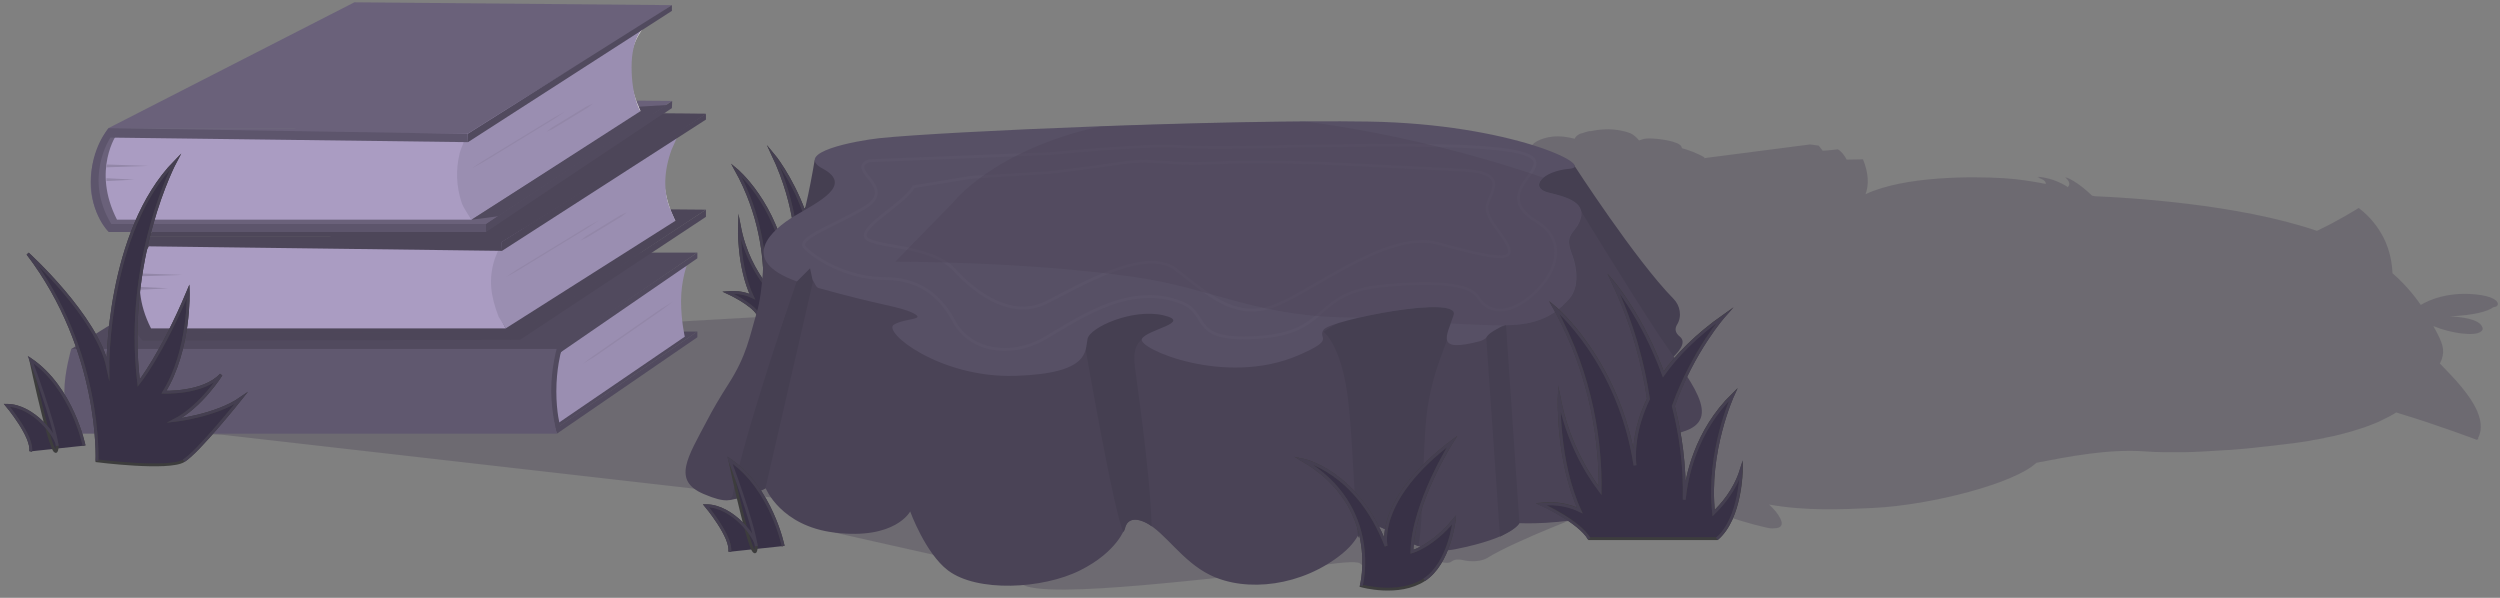 <?xml version="1.0" encoding="utf-8"?>
<!-- Generator: Adobe Illustrator 22.1.0, SVG Export Plug-In . SVG Version: 6.00 Build 0)  -->
<svg version="1.1" id="Warstwa_1" xmlns="http://www.w3.org/2000/svg" xmlns:xlink="http://www.w3.org/1999/xlink" x="0px" y="0px"
	 viewBox="0 0 874 209" style="enable-background:new 0 0 874 209;" xml:space="preserve">
<rect x="0" y="0" width="874" height="209" fill="#808080" stroke="none"/>
<style type="text/css">
	.st0{opacity:0.35;fill:#4A4356;}
	.st1{fill:#383146;stroke:#3D3D3D;stroke-miterlimit:10;}
	.st2{fill:none;stroke:#453F51;stroke-miterlimit:10;}
	.st3{fill:#DDD4D6;}
	.st4{fill:#514A5E;}
	.st5{fill:#9A8EB1;}
	.st6{fill:#60586F;}
	.st7{fill:#4D4659;}
	.st8{fill:#F8F9E4;}
	.st9{fill:#AA9CC2;}
	.st10{fill:#9387A8;}
	.st11{fill:#6A617A;}
	.st12{fill:#5D556C;}
	.st13{fill:#453F51;}
	.st14{fill:#4A4356;}
	.st15{fill:#575065;}
	.st16{fill:none;stroke:#5A5368;stroke-miterlimit:10;}
</style>
<path class="st0" d="M873.1,105.7c-0.7-1.4-3.9-2.6-9.2-2.9c-8.3-0.5-14.2,1.8-17.6,3.8c-2.6-3.8-5.9-7.6-9.9-11.1
	c-0.1-3-0.7-7.6-3.1-12.4c-1.8-3.5-4.5-7.2-8.7-10.4c0,0-6.9,4.4-14.6,8c-27.9-9.5-66.4-11.6-77.6-12.1c-0.4-0.1-0.7-0.1-1-0.2
	c-1.6-1.5-5.5-5.1-9.3-6.5c0,0,0.3,0.2,0.7,0.5c-0.3-0.1-0.6-0.3-0.9-0.4c0,0,0.9,0.6,1.3,1.4c0.3,0.6,0.4,1.3-0.3,2
	c-0.6-0.4-4.8-3.2-10.5-3.6c0,0,0.4,0.1,0.8,0.3c-0.4,0-0.7-0.1-1.1-0.1c0,0,2.5,0.6,3,1.7c0.1,0.2,0.1,0.4,0.1,0.6
	c-4.6-0.9-9.7-1.7-14.6-2c-11.6-0.7-34.8-0.7-48.2,5.5l-0.2,0.1c1.2-3.3,1.1-7.3-0.9-12.2l-5.7,0.1c-0.9-1.7-2-3-3.1-3.6
	c0,0-3.2,0.4-5.3,0.5c-0.8-1.1-1.4-1.8-1.4-1.8l-3-0.4l-37.1,4.8l-0.1-0.1l0.4-0.1c-2.7-1.6-5.6-2.6-8-3.3c-0.1-0.3-0.2-0.5-0.2-0.6
	c-1-1.9-8.2-2.8-11.1-2.8c-0.1,0-0.2,0-0.3,0c-1.1,0-2,0.2-2.8,0.5c-0.2,0.1-0.4,0.1-0.6,0.2c-0.6-0.8-1.8-2-3-2.5
	c-5.3-2-10.4-1.5-14.1-0.7l0.1-0.1c-1.2,0.1-2.7,0.8-3.4,0.9c-0.3,0.1-0.6,0.2-0.8,0.4c-0.6,0.3-1,0.8-1.3,1.4c-2-0.5-4.9-1.1-8-0.7
	c-1.8,0.2-3.8,0.8-5.2,1.6c-0.7,0.4-1.3,0.8-1.7,1.4c-1.9-0.2-4.8-0.5-7.2-0.1c-0.9,0.1-1.9,0.4-2.9,0.7c0-0.1,0-0.1-0.1-0.2
	c-0.6,0.2-1.1,0.5-1.6,0.8c-0.9,0.5-1.6,1.3-1.6,2.1c0,0.1,0,0.1,0,0.2c0,0.1,0,0.1,0,0.2c0,0.2,0.1,0.3,0.2,0.5
	c0.4,0.7,0.8,1.5,1.3,2.3c0.2,0.3,0.4,0.6,0.7,0.9c1,1.3,2.5,2.6,4.7,3.7c-4.2,0.8-8.9,2-13.7,3.7l-5.5,0.7c0,0,0,0,0.1,0.1h-0.3
	c0,0,0.3,0.4,0.7,1.1l-0.1-0.1c-2.2-3.1-8.6-10.4-12.6-10.4c0,0-9.5-0.6-17.8-1.5c-1-0.5-1.9-1.1-2.8-1.6c-3.5-1.9-9-4.5-13.6-4.8
	l0,0l0,0c-0.7,0-1.4-0.1-2,0c-4.1,0-13.6-0.1-20.1-1c-8.6-1.1-15-1.4-26.2-4.3c-5-1.3-9.8,0.8-13.9,1.6c-18.4,3.6-15.7-3.4-17.7,1.7
	c-0.7,1.8-8.4-0.1-8,0.7c0.4,0.9,1.3-2.5,2.2-1.6c0.5,0.6,1.2,1.2,1.9,1.7c1.5,1.2,3.1,2.2,3.1,2.2s-11.6,2.5-9.5,11.2
	c0.3,1.1,0.7,2.1,1.1,3.1c3.6,7.2,12.1,9,12.1,9s-12.9,2.5-16.9,6.2c-2.5,2.3-2.3,5.9-0.4,9.7c2,4.1,6.1,8.4,11,11.6
	c7,4.5,13.5,6.2,16.4,6.8c1,0.2,1.6,0.3,1.6,0.3s2.8,0.2,3.5,1.6c0.2,0.5,0.2,1.1-0.2,1.8c-0.2,0.3-0.4,0.6-0.7,0.9h0.1
	c-2.6,2.7-9.6,5.4-11.8,9.5c-1.1,2.1-1,4.7,0.4,7.3c2.3,4.7,8.4,9.8,17.4,13.8c3.1,1.4,5.4,2,7.1,2.4c-0.2,0-0.3,0-0.5,0
	c2.9,0.7,4.5,0.7,5.4,2.4c0,0.1,0.1,0.2,0.1,0.3v0.1c0,0.1,0,0.1,0,0.2v0.1c0,0.1,0,0.2,0,0.3v0.1c0,0.1-0.1,0.2-0.1,0.3l-0.1,0.1
	c0,0.1-0.1,0.2-0.1,0.2c0,0.1-0.1,0.1-0.1,0.2c0,0.1-0.1,0.1-0.1,0.2c0,0.1-0.1,0.1-0.1,0.2l-0.1,0.1c-0.8,1.2-2,2.6-2.5,4.3l0,0
	c-0.5,1.3-0.6,2.8,0.3,4.5c0.3,0.7,0.8,1.4,1.5,2.1c8.7,9.4,13.9,10.2,13.9,10.2s-38.5-1.5-38-0.6c1.2,2.4-41.7,28.8-36.6,33.4
	c7.2,6.4,78.1-3.7,85.5-3.4c2.9,0.1,30.7-5.7,33.1-3.6c6.4,5.7,14.6,2.6,24.8-1.6c3.1,1.2,6,1.9,7.2,0.9c1-0.8,2.5-0.8,3.9-0.5
	c3.2,0.8,6.7,0.4,8.5-0.7c9.9-6.2,37.2-16.4,37.2-16.4c1.6-0.6,4-1.4,4.1-7.3c5,4.8,9.3,6.2,13.4,9.2c6.3,4.6,11.6,6.7,14.9,6.7
	c3.6,0.1,4.9-2.2,2.7-6.7c-0.1-0.2-0.2-0.3-0.2-0.5c-0.7-1.4-1.8-3.1-3.2-4.9c2.9,1.1,17.7,6.8,28.5,9.2c1.2,0.3,2.1,0.4,2.9,0.3
	c2.6,0,3.3-1.3,2.2-3.4c0-0.1-0.1-0.1-0.1-0.2c-0.6-1.3-1.9-2.9-3.8-4.7c13,2.3,25.3,1.7,36.2,1.2c20.9-1,50-8.8,57.2-15.8
	c10.9-2.1,25-4.9,37.8-4c1.1,0.1,2.2,0.1,3.3,0.2c1.1,0,2.3,0.1,3.5,0.1c0.6,0,1.2,0,1.8,0c1.2,0,2.5,0,3.7,0c0.6,0,1.3,0,1.9,0
	c4.5-0.1,9.2-0.4,13.8-0.7c0.7,0,1.3-0.1,2-0.1c2-0.2,3.9-0.3,5.9-0.5c0.6-0.1,1.3-0.1,1.9-0.2c5-0.5,9.8-1.1,13.9-1.6
	c0.5-0.1,1-0.1,1.5-0.2c1.5-0.2,2.9-0.4,4.1-0.6l0,0c0.5-0.1,1-0.2,1.5-0.3c0.1,0,0.3-0.1,0.5-0.1c0.4-0.1,0.8-0.1,1.3-0.2
	c0.1,0,0.3-0.1,0.4-0.1c0.6-0.1,1.1-0.2,1.7-0.3c0.1,0,0.2,0,0.2-0.1c0.5-0.1,1-0.2,1.5-0.3c0.2,0,0.3-0.1,0.5-0.1
	c0.5-0.1,1-0.2,1.5-0.3c0.1,0,0.2,0,0.3-0.1c0.6-0.1,1.2-0.3,1.8-0.4c0.1,0,0.2-0.1,0.3-0.1c0.5-0.1,1-0.3,1.5-0.4
	c0.1,0,0.3-0.1,0.4-0.1c1.2-0.3,2.5-0.7,3.7-1.1c0.1,0,0.2-0.1,0.3-0.1c0.5-0.2,1.1-0.3,1.6-0.5c0.1,0,0.2-0.1,0.3-0.1
	c1.2-0.4,2.5-0.9,3.7-1.4c0.1,0,0.2-0.1,0.3-0.1c0.6-0.2,1.1-0.5,1.6-0.7l0.2-0.1c0.6-0.3,1.2-0.6,1.8-0.9l0.2-0.1
	c0.5-0.3,1.1-0.5,1.6-0.8c0.1-0.1,0.2-0.1,0.3-0.2c0.6-0.3,1.1-0.6,1.7-1c0.4,0.1,0.8,0.2,1.3,0.4l0,0c13,3.9,27,9.2,27,9.2
	c0-0.1,0-0.1,0.1-0.2l0,0h0.1h0.1c0.1-0.2,0.1-0.4,0.1-0.6c1.6-3.1,0.9-6.8-0.9-10.4c-3.4-6.7-10.4-13.2-12.5-15.5
	c1.9-3.8,1.2-6.3-0.6-9.9c-0.5-1-1-2-1.7-3.2c6.3,2.6,14.4,3.6,16.5,2c0.7-0.4,1-1,0.5-1.9c-1.3-2.6-7.1-3.3-11.2-3.5
	c8.4-0.4,13.2-1.7,15.2-3.2C873.1,107.3,873.5,106.5,873.1,105.7"/>
<g>
	<path class="st1" d="M292.2,104.4c-1.5-13.4,4.2-25.9,4.2-25.9c-8.1,7.9-10.2,17.9-10.7,23c0.2-7.5-0.8-14.4-2.4-20.5
		c4.3-12.2,11.1-19.8,11.1-19.8c-6.2,4.3-10.4,8.7-13.3,12.8c-4.6-12.5-10.9-20-10.9-20c4.3,9.1,6.6,17.8,7.7,25.4
		c-3.3,6.9-3.2,12.4-2.9,14.5c-3.5-22.9-17.7-34.6-17.7-34.6c8.6,15.5,10.2,30.5,10.1,40.1c-3.4-4.6-7.2-11.3-8.9-20.2
		c0,0-0.5,13.9,4.5,24.5c-2.1-1-4.9-1.7-8.5-1.4c0,0,8.3,3.8,10.5,7.5h1.4h1.7h9.2h3.2h12.4c5.3-4.4,5.3-15.1,5.3-15.1
		C296.8,99.6,293.9,102.7,292.2,104.4z"/>
</g>
<path class="st2" d="M292.9,110.1c5.3-4.4,5.3-15.1,5.3-15.1c-1.4,4.6-4.3,7.7-6,9.4c-1.5-13.4,4.2-25.9,4.2-25.9
	c-8.1,7.9-10.2,17.9-10.7,23c0.2-7.5-0.8-14.4-2.4-20.5c4.3-12.2,11.1-19.8,11.1-19.8c-6.2,4.3-10.4,8.7-13.3,12.8
	c-4.6-12.5-10.9-20-10.9-20c4.3,9.1,6.6,17.8,7.7,25.4c-3.3,6.9-3.2,12.4-2.9,14.5c-3.5-22.9-17.7-34.6-17.7-34.6
	c8.6,15.5,10.2,30.5,10.1,40.1c-3.4-4.6-7.2-11.3-8.9-20.2c0,0-0.5,13.9,4.5,24.5c-2.1-1-4.9-1.7-8.5-1.4c0,0,8.3,3.8,10.5,7.5"/>
<polyline class="st0" points="77.7,152 295.7,176.9 292.1,109.3 69.5,122 24.9,149.6 "/>
<g>
	<g>
		<path class="st3" d="M205.1,129.2c1.3-0.9,2.6-1.8,4-2.7l4.1-2.5l8.2-5l8.2-5l4.1-2.5l4.2-2.3l-4,2.7l-4.1,2.5l-8.2,5l-8.2,5
			l-4.1,2.5C207.9,127.7,206.5,128.5,205.1,129.2z"/>
	</g>
	<polygon class="st4" points="194.7,122 243.8,88.3 79.4,88.3 24.9,122 	"/>
	<polygon class="st4" points="194.7,149.6 243.8,115.9 79.4,115.9 24.9,149.6 	"/>
	<path class="st5" d="M240.1,92.8c0,0-2,5.4-2,12.4s1.3,12.5,1.3,12.5l-45.4,31c0,0-2.6-18.3,2.1-25.6
		C200.9,115.9,240.1,92.8,240.1,92.8z"/>
	<path class="st4" d="M243.8,88.3v2l-47.7,32.8c0,0-1.6,5.8-1.6,13.7c0,7.5,1.3,12,1.3,12l48-32.9v2l-49.1,33.7
		c0,0-1.9-4.7-1.9-14.8s2-15.3,2-15.3L243.8,88.3z"/>
	<path class="st6" d="M194.7,151.6H24.9c0,0-2.4-6.5-2.4-14.8c0-6.6,2.4-14.8,2.4-14.8h169.7c0,0-1.9,6.7-1.9,14.8
		C192.8,144.8,194.7,151.6,194.7,151.6z"/>
</g>
<g>
	<g>
		<polygon class="st7" points="135.8,72.3 49.8,116.3 181.8,116.3 246.8,73.3 		"/>
		<path class="st8" d="M236.8,47.8l-111,3c0,0-20,9-13,27l123.3-0.6C236.1,77.2,226.8,60.8,236.8,47.8z"/>
		<path class="st7" d="M49.8,82.8c0,0-14,19,0,36l26-3l106-33H49.8z"/>
		<path class="st9" d="M176.8,84.8h-124c0,0-8.9,12.6,0,30h124C176.8,114.8,166.8,97.8,176.8,84.8z"/>
		<polygon class="st7" points="135.8,38.8 49.8,82.8 181.8,82.8 246.8,39.8 		"/>
		<path class="st5" d="M236.8,47.8l-2,4.5c-2.7,7.4-3.2,15,0,21.9l1.3,3l-59.3,37.6l-2.5-4.1c-2.8-7.3-3.6-13.2-1.3-20.3l2.3-5.7
			C175.4,84.8,232.2,48.8,236.8,47.8z"/>
	</g>
	<polygon class="st7" points="246.8,39.8 246.8,41.8 175.5,87.7 175.3,84.6 	"/>
	<path class="st7" d="M175.5,87.7l-125-1.6c0,0-9.5,14,0.3,30.2l131-0.3v2.8l-131.9,0.3c0,0-6.2-5.8-6.2-17.7s6.4-18.6,6.4-18.6
		l125.3,1.8L175.5,87.7z"/>
	<polygon class="st7" points="181.8,118.8 246.8,75.8 246.8,73.3 181.8,116 	"/>
	<g>
		<polygon class="st10" points="49,95.6 63.8,96.1 49,96.6 		"/>
	</g>
	<g>
		<path class="st10" d="M176.8,96.9c1.3-0.9,2.6-1.8,4-2.7l4.1-2.5l8.2-5l8.2-5l4.1-2.5l4.2-2.3l-4,2.7l-4.1,2.5l-8.2,5l-8.2,5
			l-4.1,2.5C179.6,95.4,178.2,96.2,176.8,96.9z"/>
	</g>
	<g>
		<path class="st10" d="M203.8,127.2c1.2-1,2.5-2,3.8-2.9l3.9-2.7l7.9-5.5l7.9-5.5l3.9-2.7l4.1-2.5l-3.8,2.9l-3.9,2.7l-7.9,5.5
			l-7.9,5.5l-3.9,2.7C206.5,125.5,205.1,126.4,203.8,127.2z"/>
	</g>
	<g>
		<path class="st10" d="M202.9,84.1c0.6-0.5,1.3-1,1.9-1.5l2-1.2l4.1-2.5l4.1-2.5l2-1.2c0.7-0.3,1.4-0.7,2.2-1
			c-0.6,0.5-1.3,1-1.9,1.5l-2,1.2l-4.1,2.5l-4.1,2.5l-2,1.2C204.4,83.4,203.6,83.8,202.9,84.1z"/>
	</g>
	<g>
		<polygon class="st10" points="49,100.3 58.8,100.8 49,101.3 		"/>
	</g>
</g>
<g>
	<g>
		<polygon class="st11" points="123.9,34.3 37.9,78.3 170.1,78.3 234.9,35.3 		"/>
		<path class="st8" d="M224.9,9.8l-111,3c0,0-20,9-13,27l123.3-0.6C224.2,39.2,214.9,22.8,224.9,9.8z"/>
		<path class="st11" d="M37.9,44.8c0,0-14,19,0,36l26-3l106-33C169.9,44.8,37.9,44.8,37.9,44.8z"/>
		<path class="st9" d="M164.9,46.8h-124c0,0-8.9,12.6,0,30h124C164.9,76.8,154.9,59.8,164.9,46.8z"/>
		<polygon class="st11" points="123.9,0.8 37.9,44.8 169.9,44.8 234.9,1.8 		"/>
		<path class="st5" d="M224.9,9.8c0,0-4.1,3.5-4.1,13.6c0,11,3.3,15.8,3.3,15.8l-59.3,37.6c0,0-2.9-4.3-3.4-5.9
			c-1.9-5.8-2.1-11.6-0.7-17.3c0.4-1.8,2.7-6.8,2.7-6.8S220.3,10.8,224.9,9.8z"/>
	</g>
	<polygon class="st4" points="234.9,1.8 234.9,3.8 163.6,49.7 163.5,46.8 	"/>
	<path class="st12" d="M163.6,49.7l-125-1.6c0,0-9.5,14,0.3,30.2H170v2.8H38c0,0-6.2-5.8-6.2-17.7S38,44.8,38,44.8l125.5,2
		L163.6,49.7z"/>
	<polygon class="st4" points="170,81.1 234.9,37.8 235,35.3 170,78.3 	"/>
	<g>
		<polygon class="st10" points="37.2,57.5 51.9,58 37.2,58.5 		"/>
	</g>
	<g>
		<path class="st10" d="M164.9,58.9c1.3-0.9,2.6-1.8,4-2.7l4.1-2.5l8.2-5l8.2-5l4.1-2.5l4.2-2.3l-4,2.7l-4.1,2.5l-8.2,5l-8.2,5
			l-4.1,2.5C167.7,57.4,166.3,58.1,164.9,58.9z"/>
	</g>
	<g>
		<path class="st10" d="M191,46.1c0.6-0.5,1.3-1,1.9-1.5l2-1.2l4.1-2.5l4.1-2.5l2-1.2c0.7-0.3,1.4-0.7,2.2-1c-0.6,0.5-1.3,1-1.9,1.5
			l-2,1.2l-4.1,2.5l-4.1,2.5l-2,1.2C192.5,45.4,191.8,45.7,191,46.1z"/>
	</g>
	<g>
		<polygon class="st10" points="37.2,62.3 47,62.8 37.2,63.3 		"/>
	</g>
</g>
<path class="st0" d="M291.8,186.2l48.1,10.8c0,0,7-15,0-16.8s-27.2-8.8-27.2-8.8s-4.2-2.7-6.1-2
	C304.7,170.1,291.8,186.2,291.8,186.2z"/>
<path class="st13" d="M550.2,57.6c0,0,21.6,33.4,34.8,46.8c2.4,2.4,3.1,6.2,1.3,9.1c-0.8,1.3-0.8,2.8,1,4.2c5,4.1-11.6,14-11.6,14
	L556,92.9c0,0-3.3-15.7-5-14.9c-1.7,0.8-17.3-4.1-18.2-5.8s-5-10.7-5-10.7S538.9,52,550.2,57.6z"/>
<path class="st14" d="M267,87.2c0,0,0,14-2.5,22.3s-3.4,14.7-9.8,24.7c-2.9,4.5-5.6,9.1-7.5,12.8c-6.8,12.9-12.3,21-1.2,25.7
	c8.2,3.5,9.1,2,13.2,1.2s8.5-3.2,8.5-3.2s5.2,13.2,24.1,15.5c21.2,2.6,26.4-7.4,26.4-7.4s5.3,14.6,13.2,20.6c10.1,7.7,33,6.6,46.2,0
	s15.7-14.9,15.7-14.9s0.8-5,7.4-1.7s12.5,13.4,22.3,18.2c12.8,6.3,32.3,3.9,46.2-7.4c7.8-6.4,5-9.9,10.7-9.9s14.8,11.1,28.9,8.3
	c20.6-4.1,22.3-9.1,22.3-9.1s14.9,0.8,28.9-3.3s15.7-13.2,16.5-20.6c0.3-3,7-6.7,11.6-8c14.9-4.4,2.5-17.9-8.3-34.1
	c-10-15.1-27.5-43.8-27.5-43.8l-155-7.4L267,87.2z"/>
<path class="st13" d="M490,102.8c-14,4.1-27.3,13.2-27.3,13.2s5.8,4.1,8.3,21.5c2,14.2,2.4,40.5,3.8,50.5c1.6-2.7,1.6-4.3,5.3-4.3
	c3.7,0,8.8,4.7,15.8,7.2c2.1-11,1.1-38.8,3.7-51.5c3-15,6.9-19.2,8.6-29.2S504,98.7,490,102.8z"/>
<path class="st13" d="M373.2,107.6l6.3,14.3c0,0,10.2,59,13.3,64.1c0.5-0.9,0.6-1.5,0.6-1.5s0.8-5,7.4-1.7c0.6,0.3,1.2,0.7,1.8,1.2
	c-0.4-19.3-6-55.7-6-57.3c0-2.5-0.9-8.5,7.8-10.4c8.7-2,12.9-9.4,12.9-9.4s-7.4-5.8-13.2-5.8S373.2,107.6,373.2,107.6z"/>
<path class="st13" d="M284.8,56c0,0-3.7,22.9-7,27.8c-3.3,5,16.5,5,16.5,5l12.4-5.8l-2.5-19l-4.1-5L284.8,56z"/>
<path class="st15" d="M307.5,48.3c-8.2,0.9-30.6,5-19.8,10.7c10.7,5.8-1.7,11.6-9.9,16.5c-7.9,4.7-20.2,15.4,0.8,22.9
	c1,0.4,3.5-1.3,4.7-1c1.5,0.4,1.5,2.9,2.9,3.3c22.1,6.2,28.2,6.4,32.9,8.7c5,2.5-2.5,1.7-6.6,4.1c-4.1,2.5,16,18.7,42.4,17.9
	s24.4-8.8,25.3-12.9c0.8-4.1,15.7-10.7,26.4-8.3c10.7,2.5-5.8,5-7.4,8.3c-1.7,3.3,29,16.7,54.5,5.8c13.8-5.9,6.6-5.8,9.1-9.1
	c2.5-3.3,47.9-12.4,45.4-5s-6.6,13.2,9.1,9.1c3.2-0.8,6.2-5.6,9.3-5.6c14.1-0.1,19.1-6.2,21.7-8.9c3.3-3.3,3.7-9.5,1.2-16.1
	S550,81.9,552,78c3.5-7.1-4.1-9.1-10.7-10.7s-2.5-7.4,7.4-8.3c9.9-0.8-20.6-15.7-70.2-16.5S330.6,45.9,307.5,48.3z"/>
<path class="st16" d="M303.8,56.2c-8.3,3.3,10.5,9.4-1.7,16.5c-12,7-23.9,10.7-20.6,14s14,10.7,28.1,10.7c14,0,20.6,8.7,23.9,14.9
	c5.8,10.7,19.8,12.4,30.6,6.6c10.7-5.8,29.7-20.6,48.7-13.2c10.3,4,3,13,23.9,12.4c29.7-0.8,20.6-15.7,47.1-18.2
	c26.4-2.5,31.5,1.6,33,4.1c4.1,6.6,12.4,5.8,20.6-2.5s9.1-18.4,0-23.9c-23.1-14,26.4-23.9-25.6-26.4c-19.8-0.9-62.8,0-62.8,0
	s-25.6,0.8-37.2,0s-44.6,2.5-44.6,2.5L303.8,56.2z"/>
<path class="st16" d="M319.4,65.3c-3.3,5.8-17.3,13-16.9,17.2s22.7,2.6,31,11.7s20.6,17.3,32.2,11.6c11.6-5.8,34.7-19.8,45.4-11.6
	s19.8,17.3,33,13.2c13.2-4.1,40.5-27.3,58.6-22.3c18.2,5,26.4,6.6,24.8,1.7s-9.1-10.7-7.4-15.7c1.7-5,6.6-10.7-8.3-11.6
	C497,58.7,460.7,57,460.7,57s-21.5-0.8-37.2,0s-19.8-1.7-31.4,0s-24.8,3.3-24.8,3.3l-28,1.7L319.4,65.3z"/>
<path class="st0" d="M539.5,62.1c-25.2-8.7-55.2-16-83.1-19.6c-21.7,0.1-47.5,0.8-71.8,1.7c-37.2,8.2-51.3,26.5-51.3,26.5L313,91.5
	c0,0,45.3-0.2,84,5.4c27.7,4,42.8,14.4,78.1,14.1c14.1-3.2,34.7-5.9,33-0.8c-0.3,1-0.7,1.9-1,2.9c6.3,0.3,12.5,0.6,18.5,0.7
	c0.3-0.1,0.6-0.1,0.9-0.1c14.1-0.1,19.1-6.2,21.7-8.9c3.3-3.3,3.7-9.5,1.2-16.1s0.5-6.8,2.5-10.7c3.5-7.1-4.1-9.1-10.7-10.7
	C537.4,66.4,537.1,64,539.5,62.1z"/>
<path class="st13" d="M283.2,93.8l-4.7,4.7c0,0-18.5,53.2-22.4,74.8c-0.1,0.6-0.7,0.9-1.1,1.3c1.3-0.1,2.4-0.3,4.1-0.7
	c4.1-0.8,8.5-3.2,8.5-3.2l16.6-72.2L283.2,93.8z"/>
<path class="st13" d="M519.6,118.1l4.8,69.5c0,0,5.8-2.9,6.8-4.7l-4.7-69.2C526.5,113.7,520.6,115.7,519.6,118.1z"/>
<g>
	<path class="st1" d="M599.1,179.3c-2.4-21.5,6.8-41.4,6.8-41.4c-13,12.7-16.3,28.6-17.1,36.7c0.3-12-1.3-23-3.8-32.7
		c7-19.5,17.8-31.6,17.8-31.6c-9.8,6.9-16.6,13.9-21.3,20.5c-7.3-20-17.5-32-17.5-32c6.9,14.6,10.5,28.5,12.3,40.6
		c-5.3,11-5.1,19.8-4.7,23.2c-5.6-36.6-28.3-55.3-28.3-55.3c13.8,24.7,16.3,48.8,16.1,64.2c-5.5-7.3-11.5-18.1-14.3-32.3
		c0,0-0.7,22.1,7.2,39.2c-3.3-1.6-7.8-2.8-13.5-2.2c0,0,13.3,6,16.8,12.1h2.3h2.8h14.6h5.2h19.8c8.4-7.1,8.5-24.1,8.5-24.1
		C606.4,171.7,601.9,176.5,599.1,179.3z"/>
</g>
<path class="st2" d="M600.2,188.4c8.4-7.1,8.5-24.1,8.5-24.1c-2.3,7.4-6.8,12.3-9.6,15.1c-2.4-21.5,6.8-41.4,6.8-41.4
	c-13,12.7-16.3,28.6-17.1,36.7c0.3-12-1.3-23-3.8-32.7c7-19.5,17.8-31.6,17.8-31.6c-9.8,6.9-16.6,13.9-21.3,20.5
	c-7.3-20-17.5-32-17.5-32c6.9,14.6,10.5,28.5,12.3,40.6c-5.3,11-5.1,19.8-4.7,23.2c-5.6-36.6-28.3-55.3-28.3-55.3
	c13.8,24.7,16.3,48.8,16.1,64.2c-5.5-7.3-11.5-18.1-14.3-32.3c0,0-0.7,22.1,7.2,39.2c-3.3-1.6-7.8-2.8-13.5-2.2
	c0,0,13.3,6,16.8,12.1"/>
<path class="st1" d="M273.8,190.9c0,0-4.1-20.2-18.7-30.1c0,0,8.8,41.7,9.3,30.1c0.1-2.8-8.2-14.1-17.6-14.1c0,0,9.2,11,8.3,16.1"/>
<path class="st2" d="M273.8,190.9c0,0-4.1-20.2-18.7-30.1c0,0,8.1,21.6,9.3,30.1c0.1-2.8-8.2-14.1-17.6-14.1c0,0,9.2,11,8.3,16.1"/>
<path class="st1" d="M29.4,155.8c0,0-4.1-20.2-18.7-30.1c0,0,8.8,41.7,9.3,30.1c0.1-2.8-8.2-14.1-17.6-14.1c0,0,9.2,11,8.3,16.1"/>
<path class="st2" d="M29.4,155.8c0,0-4.1-20.2-18.7-30.1c0,0,8.1,21.6,9.3,30.1c0.1-2.8-8.2-14.1-17.6-14.1c0,0,9.2,11,8.3,16.1"/>
<path class="st1" d="M475.9,204.8c0,0,7.3-27.8-20.5-44c0,0,19,3.7,29.2,30.1c0,0-4.1-16,23-36.5c0,0-13.6,21.4-14,38.5
	c0,0,7-1.8,14.8-11.2c0,0-1.6,15.2-10.5,21C489,208.5,475.9,204.8,475.9,204.8z"/>
<path class="st2" d="M475.9,204.8c0,0,7.3-27.8-20.5-44c0,0,19,3.7,29.2,30.1c0,0-4.1-16,23-36.5c0,0-13.6,21.4-14,38.5
	c0,0,7-1.8,14.8-11.2c0,0-1.6,15.2-10.5,21"/>
<g>
	<path class="st1" d="M33.9,161.1c0,0,1.8-38.3-24.2-72.4c0,0,24.2,21.9,28,39.7c0,0-0.4-47.4,23.6-71.9c0,0-18,33.8-12.8,77.4
		c0,0,8.1-10.1,17.3-32.1c0,0,0.7,20.5-8.5,35.3c0,0,13.8,0.6,20-6.1c0,0-6.9,11.1-16.4,16c0,0,14.5-1.6,23.3-7.7
		c0,0-14.8,18.6-20,21.8S33.9,161.1,33.9,161.1z"/>
</g>
<path class="st2" d="M33.9,161.1c0,0,1.8-38.3-24.2-72.4c0,0,24.2,21.9,28,39.7c0,0-0.4-47.4,23.6-71.9c0,0-18,33.8-12.8,77.4
	c0,0,8.1-10.1,17.3-32.1c0,0,0.7,20.5-8.5,35.3c0,0,13.8,0.6,20-6.1c0,0-6.9,11.1-16.4,16c0,0,14.5-1.6,23.3-7.7
	c0,0-14.8,18.6-20,21.8"/>
<polygon class="st7" points="170,81.1 183.2,79.8 246.8,39.8 232,39.7 "/>
<polygon class="st4" points="164.9,76.8 174.2,75.6 233.2,36.7 223.4,37.3 224,38.8 "/>
</svg>
